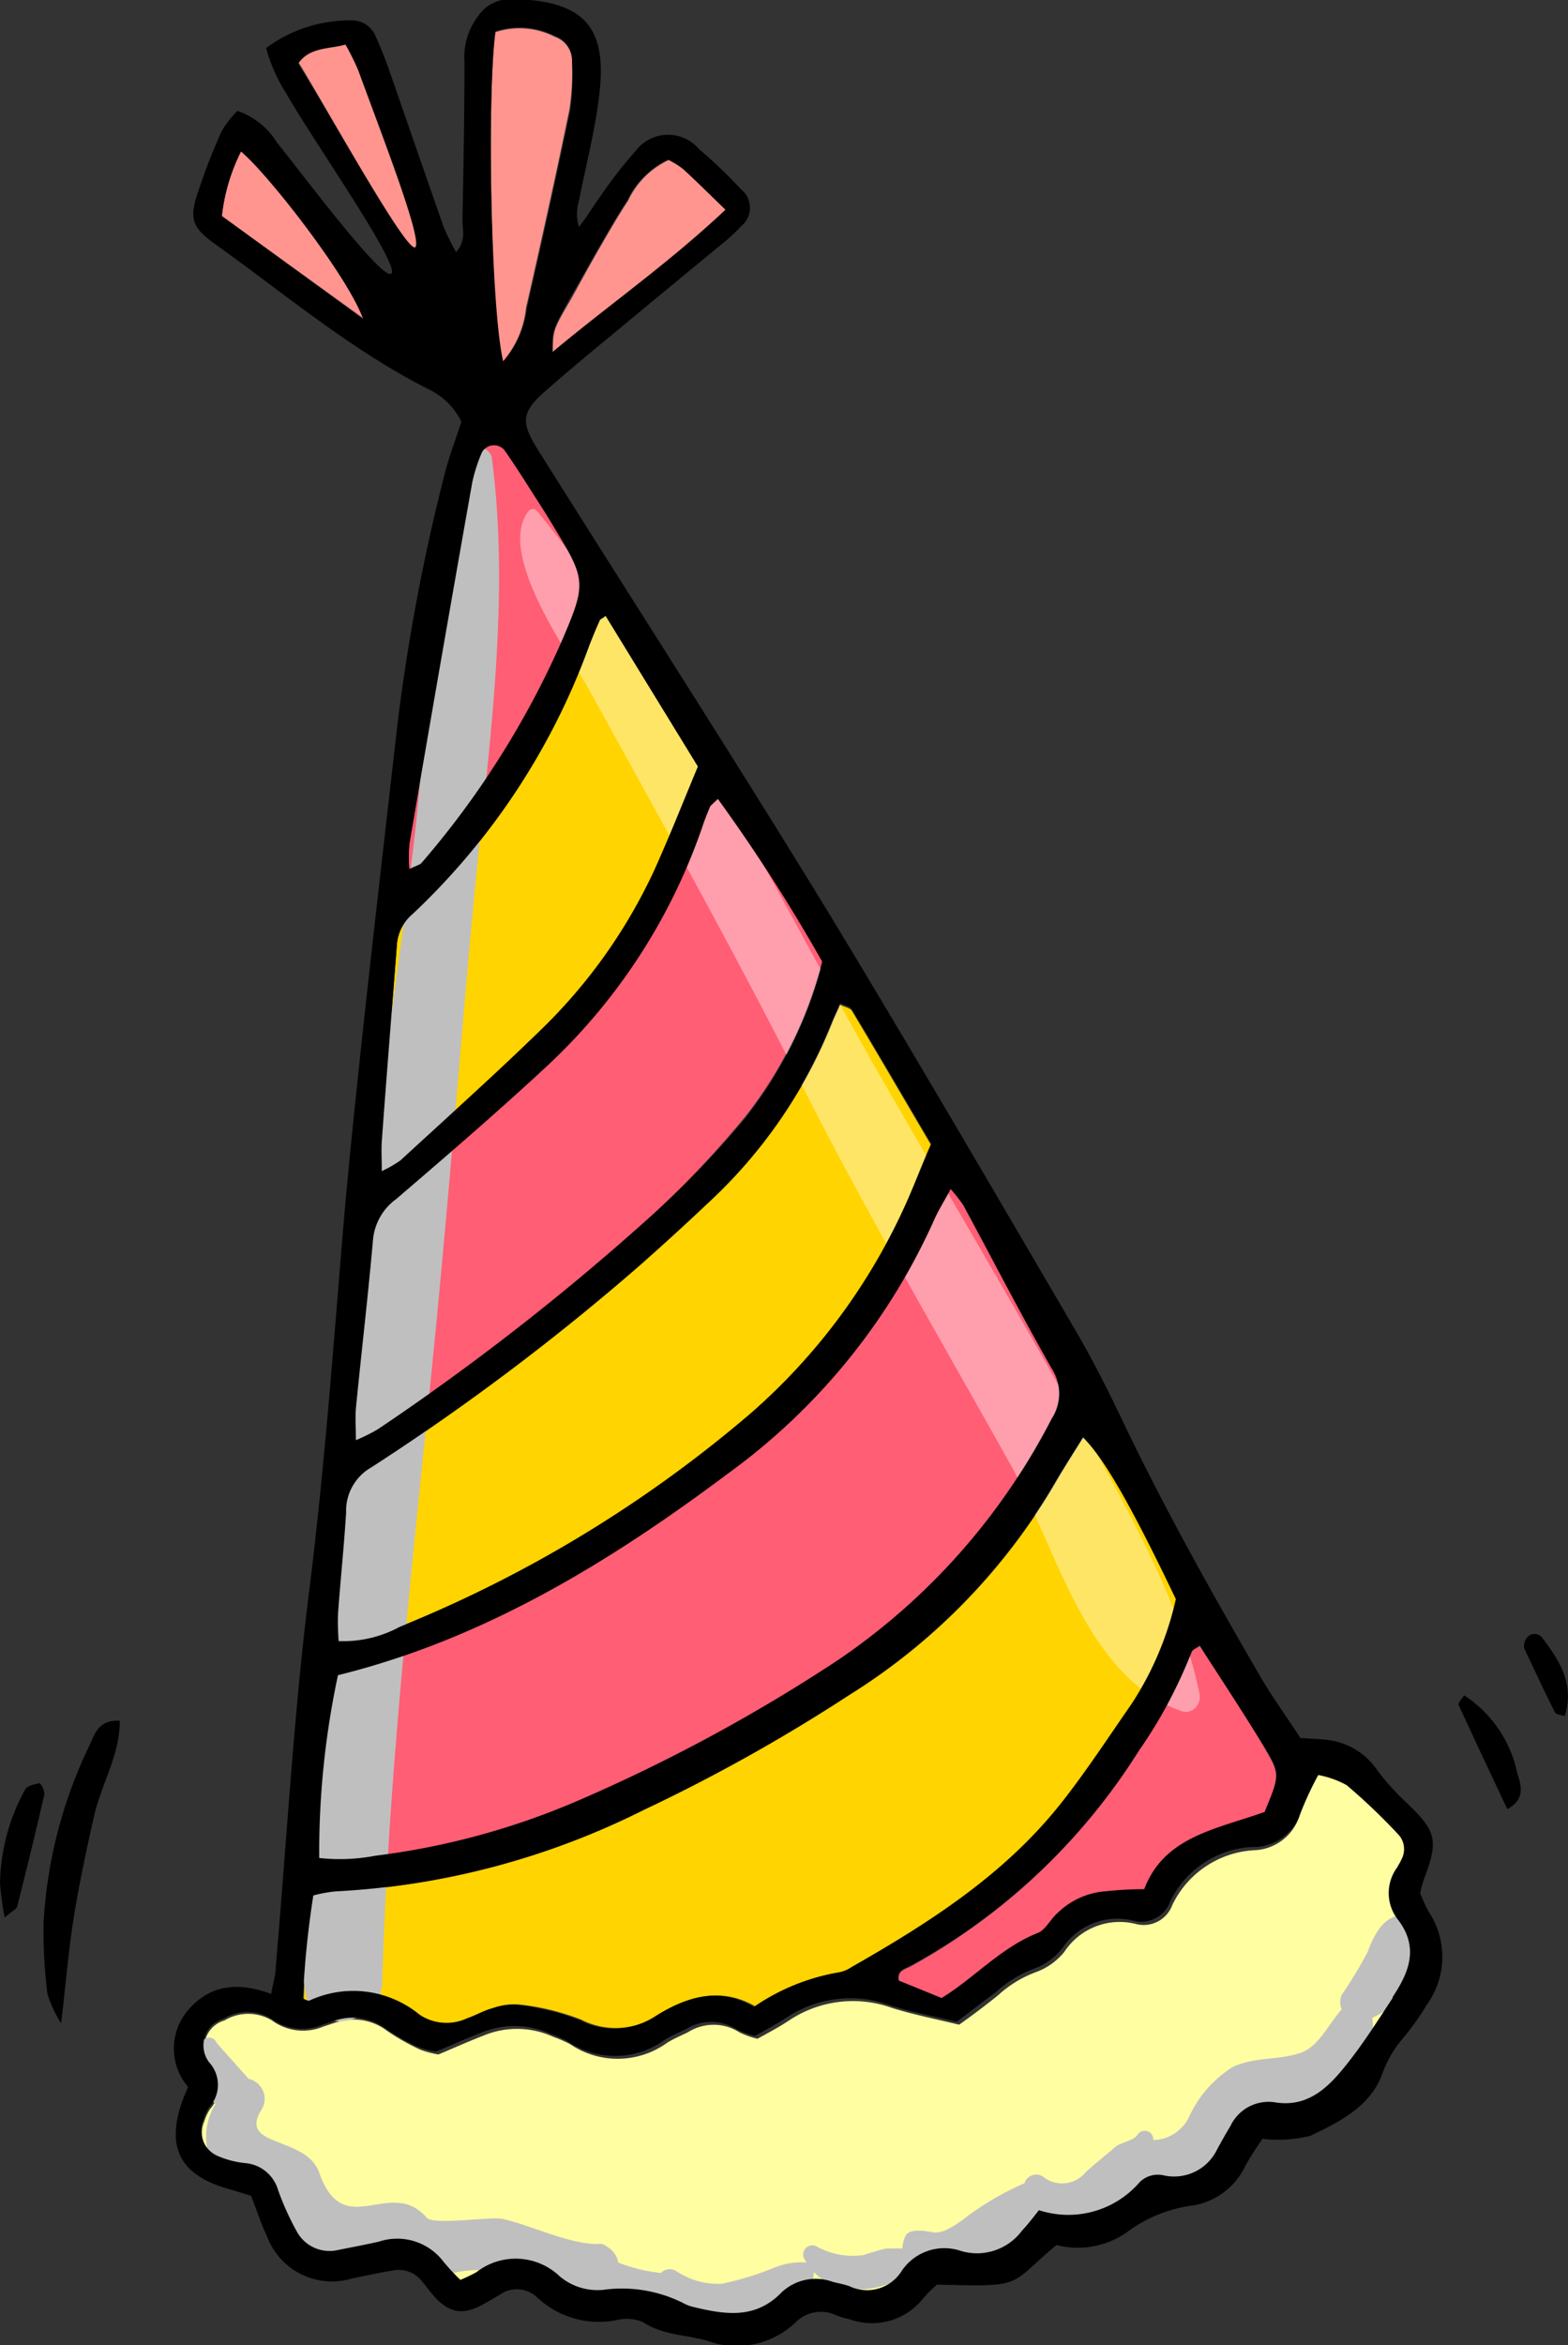 <?xml version="1.0" encoding="UTF-8"?> <svg xmlns="http://www.w3.org/2000/svg" viewBox="0 0 76.97 115.07"><rect x="0" y="0" width="76.97" height="115.07" fill="#333333" stroke="none"/> <defs> <style>.cls-1{isolation:isolate;}.cls-2{fill:#ff958e;}.cls-2,.cls-3,.cls-4,.cls-5,.cls-6,.cls-7,.cls-8{fill-rule:evenodd;}.cls-3{fill:#ffd400;}.cls-4{fill:#ff5e74;}.cls-5{fill:#ffffa2;}.cls-6{fill:#bfbfbf;mix-blend-mode:multiply;}.cls-7{fill:#fff;opacity:0.4;}</style> </defs> <g class="cls-1"> <g id="Слой_2" data-name="Слой 2"> <g id="OBJECTS"> <path class="cls-2" d="M20.4,12.12c.34-.48-2-6.34-2.81-8.7A12.33,12.33,0,0,0,17,2.15c-.86.23-1.76.12-2.33.93C16.32,5.8,20.06,12.59,20.4,12.12Z"></path> <path class="cls-3" d="M41.65,83.19a84.48,84.48,0,0,1-10.06,5.62,38.14,38.14,0,0,1-15.13,4,6.54,6.54,0,0,0-1.08.2,45.75,45.75,0,0,0-.47,5.07c.18.06.26.13.31.11a5.11,5.11,0,0,1,5.4.68A2.38,2.38,0,0,0,23,99c.42-.14.81-.38,1.24-.49a3,3,0,0,1,1.29-.16,12,12,0,0,1,3,.74,3.69,3.69,0,0,0,3.77-.23c1.51-.93,3.11-1.38,4.78-.42a10.33,10.33,0,0,1,4.14-1.68,1.63,1.63,0,0,0,.61-.26c3.86-2.22,7.61-4.6,10.4-8.18,1.18-1.51,2.23-3.12,3.33-4.7a15.61,15.61,0,0,0,2.2-5.18c-2.3-4.81-3.52-6.94-4.56-7.94-.47.76-.95,1.5-1.39,2.26A30.25,30.25,0,0,1,41.65,83.19Z"></path> <path class="cls-4" d="M35.76,72.27c-5.82,4.36-12,8.14-19.17,9.92a41.55,41.55,0,0,0-.92,9,9.21,9.21,0,0,0,2.75-.11,36.42,36.42,0,0,0,9.83-2.65,82.69,82.69,0,0,0,12.87-6.94A32,32,0,0,0,51.61,69.61a2.27,2.27,0,0,0,0-2.48c-1.5-2.63-2.89-5.33-4.33-8a8.26,8.26,0,0,0-.63-.8c-.33.62-.6,1-.8,1.49A31,31,0,0,1,35.76,72.27Z"></path> <path class="cls-3" d="M34.78,59q-1.62,1.53-3.28,3A115.67,115.67,0,0,1,18.22,72,2.45,2.45,0,0,0,17,74.21c-.1,1.62-.27,3.24-.39,4.87,0,.43,0,.86,0,1.44a5.83,5.83,0,0,0,3-.7A62.67,62.67,0,0,0,36.8,69.39,29.93,29.93,0,0,0,44.53,59c.39-.88.74-1.77,1.18-2.81-1.26-2.14-2.56-4.37-3.89-6.59-.08-.14-.33-.18-.57-.3-.15.35-.28.61-.39.88A24.33,24.33,0,0,1,34.78,59Z"></path> <path class="cls-4" d="M34.87,39.51c-.12.28-.23.55-.33.83a28.84,28.84,0,0,1-7.77,12c-2.38,2.21-4.85,4.33-7.32,6.45a2.77,2.77,0,0,0-1.14,2c-.24,2.72-.56,5.44-.83,8.17-.05.49,0,1,0,1.7a8.87,8.87,0,0,0,1.07-.53A120,120,0,0,0,32,59.63a47.39,47.39,0,0,0,4.57-4.83,20.65,20.65,0,0,0,3.8-7.68,84,84,0,0,0-5.13-8C35,39.42,34.89,39.46,34.87,39.51Z"></path> <path class="cls-3" d="M26.47,50.61a26.26,26.26,0,0,0,5.64-7.89c.76-1.68,1.43-3.39,2.15-5.11l-4.53-7.39c-.18.14-.27.17-.29.22-.18.4-.35.81-.51,1.22a34,34,0,0,1-8.69,13.2,2.16,2.16,0,0,0-.76,1.52c-.24,3.16-.5,6.33-.73,9.5,0,.42,0,.84,0,1.58a6.12,6.12,0,0,0,.91-.52C21.93,54.84,24.25,52.77,26.47,50.61Z"></path> <path class="cls-4" d="M20.09,42.64c.37-.18.53-.21.61-.31A43.51,43.51,0,0,0,27.47,31.7c1.37-3.17,1.34-3.18-.42-6.08-.23-.38-.47-.76-.71-1.13-.52-.81-1-1.62-1.58-2.41a.67.67,0,0,0-1.11.13,7.85,7.85,0,0,0-.47,1.47q-1.56,8.85-3.08,17.7A7.34,7.34,0,0,0,20.09,42.64Z"></path> <path class="cls-4" d="M44.74,96.46c-.3.17-.72.22-.61.74l2.11.86c1.61-1,2.9-2.47,4.72-3.19.38-.15.6-.64.93-.94A3.82,3.82,0,0,1,54,92.85c.66-.07,1.31-.08,2.16-.13,1-2.58,3.53-2.94,5.91-3.79.74-1.83.77-1.85,0-3.17-1-1.7-2.12-3.35-3.18-5-.16.12-.35.18-.39.3A23.3,23.3,0,0,1,55.9,85.9,30.56,30.56,0,0,1,44.74,96.46Z"></path> <path class="cls-2" d="M25.82,15.11c.74-3.24,1.46-6.48,2.13-9.73A12.3,12.3,0,0,0,28.08,3a1.25,1.25,0,0,0-.84-1.19,3.81,3.81,0,0,0-2.92-.23c-.42,3.12-.23,13.61.33,16.2A4.79,4.79,0,0,0,25.82,15.11Z"></path> <path class="cls-2" d="M27.14,17.28C30,15,32.85,13,35.65,10.31c-.82-.79-1.44-1.4-2.08-2a4.6,4.6,0,0,0-.74-.46,4.16,4.16,0,0,0-2,2c-.49.74-.93,1.51-1.37,2.27s-.94,1.67-1.4,2.51C27.14,16.2,27.15,16.2,27.14,17.28Z"></path> <path class="cls-2" d="M11.83,7.43a9.33,9.33,0,0,0-.94,3.17l7,5.06C17,13.5,13.18,8.56,11.83,7.43Z"></path> <path class="cls-5" d="M68.63,94.13a2.11,2.11,0,0,1,0-2.5c.07-.13.15-.25.21-.39A1.07,1.07,0,0,0,68.64,90a30.65,30.65,0,0,0-2.53-2.44,4.62,4.62,0,0,0-1.4-.5A16.5,16.5,0,0,0,63.82,89a2.43,2.43,0,0,1-2.27,1.78,4.75,4.75,0,0,0-4,2.68,1.5,1.5,0,0,1-1.82.93,3.25,3.25,0,0,0-3.48,1.37,3.18,3.18,0,0,1-1.4,1A5.65,5.65,0,0,0,49,97.89c-.62.5-1.28,1-1.92,1.45-1.18-.29-2.27-.5-3.31-.83a5.65,5.65,0,0,0-5.08.65c-.49.32-1,.59-1.51.87a4.32,4.32,0,0,1-.89-.32,2.35,2.35,0,0,0-2.52,0c-.33.16-.68.31-1,.5a4.15,4.15,0,0,1-4.79.08,5.82,5.82,0,0,0-.81-.35,4.27,4.27,0,0,0-3.45-.06c-.75.29-1.48.62-2.2.92a4.67,4.67,0,0,1-.9-.24A11.08,11.08,0,0,1,19,99.64a2.72,2.72,0,0,0-2.52-.41l-.63.21a2.57,2.57,0,0,1-2.5-.31,2.26,2.26,0,0,0-2.33,0,1.37,1.37,0,0,0-.71,2.15,1.63,1.63,0,0,1,0,2.2,2.36,2.36,0,0,0-.28.6,1.35,1.35,0,0,0,.77,1.82,4.45,4.45,0,0,0,1.28.32,1.84,1.84,0,0,1,1.61,1.32,13.51,13.51,0,0,0,.9,2,1.83,1.83,0,0,0,2.06.94c.66-.14,1.31-.26,2-.41a2.85,2.85,0,0,1,3.17,1,10.35,10.35,0,0,0,.82.88,7.64,7.64,0,0,0,.79-.38,3.13,3.13,0,0,1,4.09.21,2.88,2.88,0,0,0,2.28.64,6.69,6.69,0,0,1,3.86.71,1.9,1.9,0,0,0,.42.15c1.54.37,3,.62,4.33-.72a2.44,2.44,0,0,1,2.49-.52c.28.08.58.12.86.23a2,2,0,0,0,2.53-.74,2.52,2.52,0,0,1,2.92-1,2.75,2.75,0,0,0,3-1c.28-.32.53-.66.83-1a4.63,4.63,0,0,0,4.88-1.38,1.27,1.27,0,0,1,1.21-.32,2.34,2.34,0,0,0,2.58-1.27c.21-.39.43-.78.66-1.16a2.07,2.07,0,0,1,2.2-1.16c1.67.27,2.63-.78,3.51-1.87s1.54-2.17,2.27-3.28S69.69,95.53,68.63,94.13Z"></path> <path class="cls-6" d="M24.16,22.61a.63.63,0,0,0-1.24-.17c-2.05,5.6-1.86,12.2-2.51,18.08-.77,6.94-2,13.78-2.48,20.76s-1.74,14-2.49,21C14.93,87,14.18,93.08,15,97.79c.39,2.2,3.7,1.57,3.76-.51.35-12,1.92-24,3-36,.58-6.28,1.05-12.58,1.67-18.86C24.09,36,25,29.08,24.16,22.61Z"></path> <path class="cls-6" d="M69.22,94.18A.37.37,0,0,0,68.6,94c-.78.16-1.21,1.07-1.46,1.76a21.69,21.69,0,0,1-1.28,2.12.92.92,0,0,0,0,.71c-.67.74-1.13,1.86-2.07,2.15-1.1.35-2.16.17-3.27.67a5.68,5.68,0,0,0-2.15,2.45A2,2,0,0,1,56.61,105a.42.42,0,0,0-.78-.25c-.2.3-.81.35-1.1.6-.47.42-1,.82-1.44,1.23a1.49,1.49,0,0,1-2.12.19.61.61,0,0,0-.88.35,13.83,13.83,0,0,0-3,1.77c-.37.26-1,.74-1.53.63-.31-.06-1.15-.21-1.32.2a1.44,1.44,0,0,0-.14.6c-.27,0-.53,0-.8,0a10.63,10.63,0,0,0-1.1.32,3.67,3.67,0,0,1-2.31-.42.45.45,0,0,0-.61.61l.11.18a3.45,3.45,0,0,0-1.58.25,14.51,14.51,0,0,1-2.58.79,3.68,3.68,0,0,1-2.26-.64.61.61,0,0,0-.73.11,9.28,9.28,0,0,1-.92-.15,8.72,8.72,0,0,1-1.17-.36,1.12,1.12,0,0,0-.57-.79.94.94,0,0,0-.22-.12l0,0h0a.69.69,0,0,0-.25,0c-1.39,0-3.25-.92-4.63-1.23-.61-.13-3.4.32-3.73-.06-1.8-2.06-4.07,1.23-5.28-2.21-.64-1.82-4-1.22-2.84-3.08a1,1,0,0,0-.62-1.52l-1.58-1.77a.38.38,0,0,0-.72,0,2.54,2.54,0,0,0,.67,3,3,3,0,0,0,.28,3.58,2.19,2.19,0,0,0,1.75.53c1.09,0,1.16,1.93,1.77,2.52s1.29,1.32,2.22,1.2,2.4-.68,3.11.14a2.61,2.61,0,0,0,2.29.39c2.28-.69,4.68.52,6.94.9a1.36,1.36,0,0,0,.35,0,4,4,0,0,0,1.74,1,3.13,3.13,0,0,0,1.74.1,1.16,1.16,0,0,0,.34-.14c1.75,1.41,5.8.56,6.68-1.32a1.4,1.4,0,0,0,.16-.65,2.78,2.78,0,0,0,1.93.85,4.6,4.6,0,0,0,1.56-.21c.67-.18.83-.59,1.23-1a3.18,3.18,0,0,0,2.91.29,6.48,6.48,0,0,0,3.15-2.65,1.87,1.87,0,0,0,.53.48,2.89,2.89,0,0,0,2.56-.16A5.86,5.86,0,0,0,56,107.21a3.71,3.71,0,0,0,3-.2c1.58-.72,1.77-3,3.52-3.45,1.54-.44,3-.13,4-1.69A3.55,3.55,0,0,0,67.36,99,3.18,3.18,0,0,0,69,97.44C69.48,96.6,70.15,95,69.22,94.18Z"></path> <path class="cls-7" d="M58.88,83.09c-.93-4.53-3.6-9.17-5.84-13.2-3.15-5.66-6.45-11.22-9.68-16.83-5.35-9.3-10.2-19.6-17-28a.29.29,0,0,0-.45.06c-1.52,2.1,2,6.93,2.95,8.62C32.43,40.21,36,46.62,39.33,53.18c3.21,6.35,6.82,12.5,10.29,18.71,2.22,4,3.66,10.42,8.39,12.07C58.55,84.14,59,83.58,58.88,83.09Z"></path> <path class="cls-8" d="M70.19,93.89c-.19-.31-.33-.65-.48-1a6,6,0,0,1,.19-.69c.72-1.9.61-2.34-.81-3.71a11.88,11.88,0,0,1-1.47-1.62,3.43,3.43,0,0,0-2.37-1.49c-.43-.06-.87-.07-1.42-.11-.64-1-1.33-1.93-1.92-2.94-2.46-4.22-4.84-8.48-6.94-12.9-.67-1.4-1.38-2.79-2.16-4.13-4-6.83-8-13.69-12.09-20.44-4.67-7.64-9.52-15.17-14.29-22.75-.89-1.42-.86-1.89.43-3,1.56-1.37,3.18-2.67,4.77-4L35.4,12a8.35,8.35,0,0,0,1-.92,1.15,1.15,0,0,0,0-1.77,26.16,26.16,0,0,0-2.09-2,2,2,0,0,0-3.13.12,21.62,21.62,0,0,0-1.76,2.28c-.34.46-.65,1-1,1.42a2.17,2.17,0,0,1,0-1.28c.34-1.75.8-3.47,1-5.23.39-3.27-.74-4.52-4-4.66H25a1.87,1.87,0,0,0-1.5.79,3.3,3.3,0,0,0-.7,2.28c0,2.59-.05,5.18-.1,7.77,0,.47.19,1-.31,1.57a12.17,12.17,0,0,1-.6-1.2c-.88-2.51-1.74-5-2.62-7.54-.22-.63-.46-1.25-.73-1.85A1.26,1.26,0,0,0,17.21,1a6.9,6.9,0,0,0-4.15,1.36,8.4,8.4,0,0,0,1,2.24c1.28,2.25,5.52,8.29,5.16,8.81S14.7,8.35,13.6,7a3.67,3.67,0,0,0-1.95-1.56,5.2,5.2,0,0,0-.77,1A29.82,29.82,0,0,0,9.75,9.33c-.47,1.38-.37,1.8.83,2.66C14,14.44,17.24,17.17,21,19.08a3.44,3.44,0,0,1,1.65,1.61c-.28.86-.57,1.62-.78,2.4a97.21,97.21,0,0,0-2.33,12.2C19,40,18.46,44.69,17.94,49.4c-.39,3.6-.78,7.21-1.09,10.82-.5,6-.93,11.94-1.68,17.9s-1.1,12.23-1.63,18.35c0,.42-.14.83-.23,1.36-1.64-.61-3.05-.46-4.13.86a2.89,2.89,0,0,0,.05,3.7c-.12.3-.24.57-.33.84-.7,2.13-.06,3.41,2.06,4.09l1.36.41c.3.75.5,1.39.79,2a3.4,3.4,0,0,0,4.17,2.06c.66-.13,1.31-.28,2-.39a1.44,1.44,0,0,1,1.4.49c.48.55.85,1.24,1.62,1.46s1.53-.37,2.23-.76a1.45,1.45,0,0,1,1.85.14,4.41,4.41,0,0,0,3.9,1.1,2.09,2.09,0,0,1,1.28.1c1,.66,2.11.61,3.16.92a4.2,4.2,0,0,0,4.34-.91,1.75,1.75,0,0,1,2-.34,3.38,3.38,0,0,0,.64.19,3.21,3.21,0,0,0,3.6-1,5.75,5.75,0,0,1,.7-.7c4.36.12,3.46.06,5.86-1.94a4.19,4.19,0,0,0,3.46-.63,6.87,6.87,0,0,1,3.23-1.31,3.46,3.46,0,0,0,2.57-1.92c.27-.5.61-1,.85-1.35a6.65,6.65,0,0,0,2.36-.15c1.45-.7,3-1.46,3.56-3.14a5.56,5.56,0,0,1,1-1.67,13.18,13.18,0,0,0,1.15-1.62A4,4,0,0,0,70.19,93.89ZM10.89,10.6a9.33,9.33,0,0,1,.94-3.17c1.35,1.13,5.21,6.07,6,8.23Zm9.51,1.52c-.34.47-4.08-6.32-5.77-9,.57-.81,1.47-.7,2.33-.93a12.33,12.33,0,0,1,.63,1.27C18.44,5.78,20.74,11.64,20.4,12.12ZM58.9,80.73c1.06,1.68,2.15,3.33,3.18,5,.79,1.32.76,1.34,0,3.17-2.38.85-4.94,1.21-5.91,3.79-.85,0-1.5.06-2.16.13a3.82,3.82,0,0,0-2.14,1.08c-.33.3-.55.79-.93.94-1.82.72-3.11,2.21-4.72,3.19l-2.11-.86c-.11-.52.31-.57.61-.74A30.56,30.56,0,0,0,55.9,85.9,23.3,23.3,0,0,0,58.51,81C58.55,80.91,58.74,80.85,58.9,80.73ZM29.42,12.1c.44-.76.88-1.53,1.37-2.27a4.16,4.16,0,0,1,2-2,4.6,4.6,0,0,1,.74.46c.64.59,1.26,1.2,2.08,2-2.8,2.64-5.7,4.65-8.51,7,0-1.08,0-1.08.88-2.67C28.48,13.77,28.94,12.93,29.42,12.1ZM24.32,1.53a3.81,3.81,0,0,1,2.92.23A1.25,1.25,0,0,1,28.08,3,12.3,12.3,0,0,1,28,5.38c-.67,3.25-1.39,6.49-2.13,9.73a4.79,4.79,0,0,1-1.17,2.62C24.09,15.14,23.9,4.65,24.32,1.53ZM20.1,41.38q1.51-8.85,3.08-17.7a7.85,7.85,0,0,1,.47-1.47.67.67,0,0,1,1.11-.13c.55.79,1.06,1.6,1.58,2.41.24.37.48.75.71,1.13,1.76,2.9,1.79,2.91.42,6.08A43.51,43.51,0,0,1,20.7,42.33c-.08.1-.24.13-.61.31A7.34,7.34,0,0,1,20.1,41.38Zm-1.35,14.5c.23-3.17.49-6.34.73-9.5a2.16,2.16,0,0,1,.76-1.52,34,34,0,0,0,8.69-13.2c.16-.41.33-.82.51-1.22,0-.05.11-.08.29-.22l4.53,7.39c-.72,1.72-1.39,3.43-2.15,5.11a26.26,26.26,0,0,1-5.64,7.89c-2.22,2.16-4.54,4.23-6.82,6.33a6.12,6.12,0,0,1-.91.52C18.74,56.72,18.71,56.3,18.75,55.88ZM17.48,69c.27-2.73.59-5.45.83-8.17a2.77,2.77,0,0,1,1.14-2c2.47-2.12,4.94-4.24,7.32-6.45a28.84,28.84,0,0,0,7.77-12c.1-.28.21-.55.33-.83,0,0,.09-.09.37-.35a84,84,0,0,1,5.13,8,20.65,20.65,0,0,1-3.8,7.68A47.39,47.39,0,0,1,32,59.63a120,120,0,0,1-13.46,10.5,8.87,8.87,0,0,1-1.07.53C17.47,70,17.43,69.45,17.48,69ZM16.6,79.08c.12-1.63.29-3.25.39-4.87A2.45,2.45,0,0,1,18.22,72,115.67,115.67,0,0,0,31.5,62q1.66-1.47,3.28-3a24.33,24.33,0,0,0,6.08-8.9c.11-.27.24-.53.39-.88.24.12.49.16.57.3,1.33,2.22,2.63,4.45,3.89,6.59-.44,1-.79,1.93-1.18,2.81A29.93,29.93,0,0,1,36.8,69.39,62.67,62.67,0,0,1,19.62,79.82a5.83,5.83,0,0,1-3,.7C16.59,79.94,16.57,79.51,16.6,79.08Zm0,3.11c7.18-1.78,13.35-5.56,19.17-9.92A31,31,0,0,0,45.87,59.82c.2-.45.47-.87.8-1.49a8.26,8.26,0,0,1,.63.8c1.44,2.67,2.83,5.37,4.33,8a2.27,2.27,0,0,1,0,2.48A32,32,0,0,1,41.12,81.46,82.69,82.69,0,0,1,28.25,88.4a36.42,36.42,0,0,1-9.83,2.65,9.21,9.21,0,0,1-2.75.11A41.55,41.55,0,0,1,16.59,82.19ZM15.38,93a6.54,6.54,0,0,1,1.08-.2,38.14,38.14,0,0,0,15.13-4,84.48,84.48,0,0,0,10.06-5.62,30.25,30.25,0,0,0,10.12-10.4c.44-.76.92-1.5,1.39-2.26,1,1,2.26,3.13,4.56,7.94a15.61,15.61,0,0,1-2.2,5.18c-1.1,1.58-2.15,3.19-3.33,4.7-2.79,3.58-6.54,6-10.4,8.18a1.63,1.63,0,0,1-.61.26A10.33,10.33,0,0,0,37,98.47c-1.67-1-3.27-.51-4.78.42a3.69,3.69,0,0,1-3.77.23,12,12,0,0,0-3-.74,3,3,0,0,0-1.29.16c-.43.11-.82.35-1.24.49a2.38,2.38,0,0,1-2.34-.19,5.11,5.11,0,0,0-5.4-.68c-.05,0-.13,0-.31-.11A45.75,45.75,0,0,1,15.38,93Zm53,5c-.73,1.11-1.44,2.24-2.27,3.28s-1.84,2.14-3.51,1.87a2.07,2.07,0,0,0-2.2,1.16c-.23.38-.45.77-.66,1.16a2.34,2.34,0,0,1-2.58,1.27,1.27,1.27,0,0,0-1.21.32A4.63,4.63,0,0,1,51,108.44c-.3.37-.55.71-.83,1a2.75,2.75,0,0,1-3,1,2.52,2.52,0,0,0-2.92,1,2,2,0,0,1-2.53.74c-.28-.11-.58-.15-.86-.23a2.44,2.44,0,0,0-2.49.52c-1.29,1.34-2.79,1.09-4.33.72a1.9,1.9,0,0,1-.42-.15,6.69,6.69,0,0,0-3.86-.71,2.88,2.88,0,0,1-2.28-.64,3.13,3.13,0,0,0-4.09-.21,7.64,7.64,0,0,1-.79.38,10.35,10.35,0,0,1-.82-.88,2.85,2.85,0,0,0-3.17-1c-.65.15-1.3.27-2,.41a1.83,1.83,0,0,1-2.06-.94,13.51,13.51,0,0,1-.9-2,1.84,1.84,0,0,0-1.61-1.32,4.45,4.45,0,0,1-1.28-.32,1.35,1.35,0,0,1-.77-1.82,2.36,2.36,0,0,1,.28-.6,1.63,1.63,0,0,0,0-2.2,1.37,1.37,0,0,1,.71-2.15,2.26,2.26,0,0,1,2.33,0,2.57,2.57,0,0,0,2.5.31l.63-.21a2.72,2.72,0,0,1,2.52.41,11.08,11.08,0,0,0,1.54.87,4.67,4.67,0,0,0,.9.24c.72-.3,1.45-.63,2.2-.92a4.27,4.27,0,0,1,3.45.06,5.82,5.82,0,0,1,.81.35,4.15,4.15,0,0,0,4.79-.08c.31-.19.66-.34,1-.5a2.35,2.35,0,0,1,2.52,0,4.32,4.32,0,0,0,.89.32c.5-.28,1-.55,1.51-.87a5.65,5.65,0,0,1,5.08-.65c1,.33,2.13.54,3.31.83.64-.48,1.3-1,1.92-1.45a5.65,5.65,0,0,1,1.86-1.15,3.18,3.18,0,0,0,1.4-1,3.25,3.25,0,0,1,3.48-1.37,1.5,1.5,0,0,0,1.82-.93,4.75,4.75,0,0,1,4-2.68A2.43,2.43,0,0,0,63.82,89a16.5,16.5,0,0,1,.89-1.91,4.62,4.62,0,0,1,1.4.5A30.65,30.65,0,0,1,68.64,90a1.07,1.07,0,0,1,.15,1.24c-.06.14-.14.26-.21.39a2.11,2.11,0,0,0,0,2.5C69.69,95.53,69.17,96.77,68.35,98Z"></path> <path class="cls-8" d="M3,99.27a5.87,5.87,0,0,1-.67-1.44,24.36,24.36,0,0,1-.19-3.52,22.88,22.88,0,0,1,2.26-8.69c.25-.56.46-1.26,1.48-1.19,0,1.7-.91,3.11-1.26,4.66s-.73,3.3-1,5S3.24,97.26,3,99.27Z"></path> <path class="cls-8" d="M.23,94.08A14.65,14.65,0,0,1,0,92.39a9.86,9.86,0,0,1,1.24-4.6c.1-.18.46-.25.71-.3a.85.85,0,0,1,.23.54Q1.54,90.81.84,93.55C.81,93.66.63,93.74.23,94.08Z"></path> <path class="cls-8" d="M71.87,83.18A6,6,0,0,1,74.48,87c.19.59.41,1.29-.49,1.76-.81-1.72-1.61-3.41-2.39-5.11C71.56,83.56,71.73,83.39,71.87,83.18Z"></path> <path class="cls-8" d="M76.81,84.2c-.22-.07-.42-.08-.47-.17-.52-1-1-2.08-1.52-3.15A.68.68,0,0,1,75,80.3a.48.48,0,0,1,.75.12C76.59,81.52,77.29,82.68,76.81,84.2Z"></path> </g> </g> </g> </svg> 